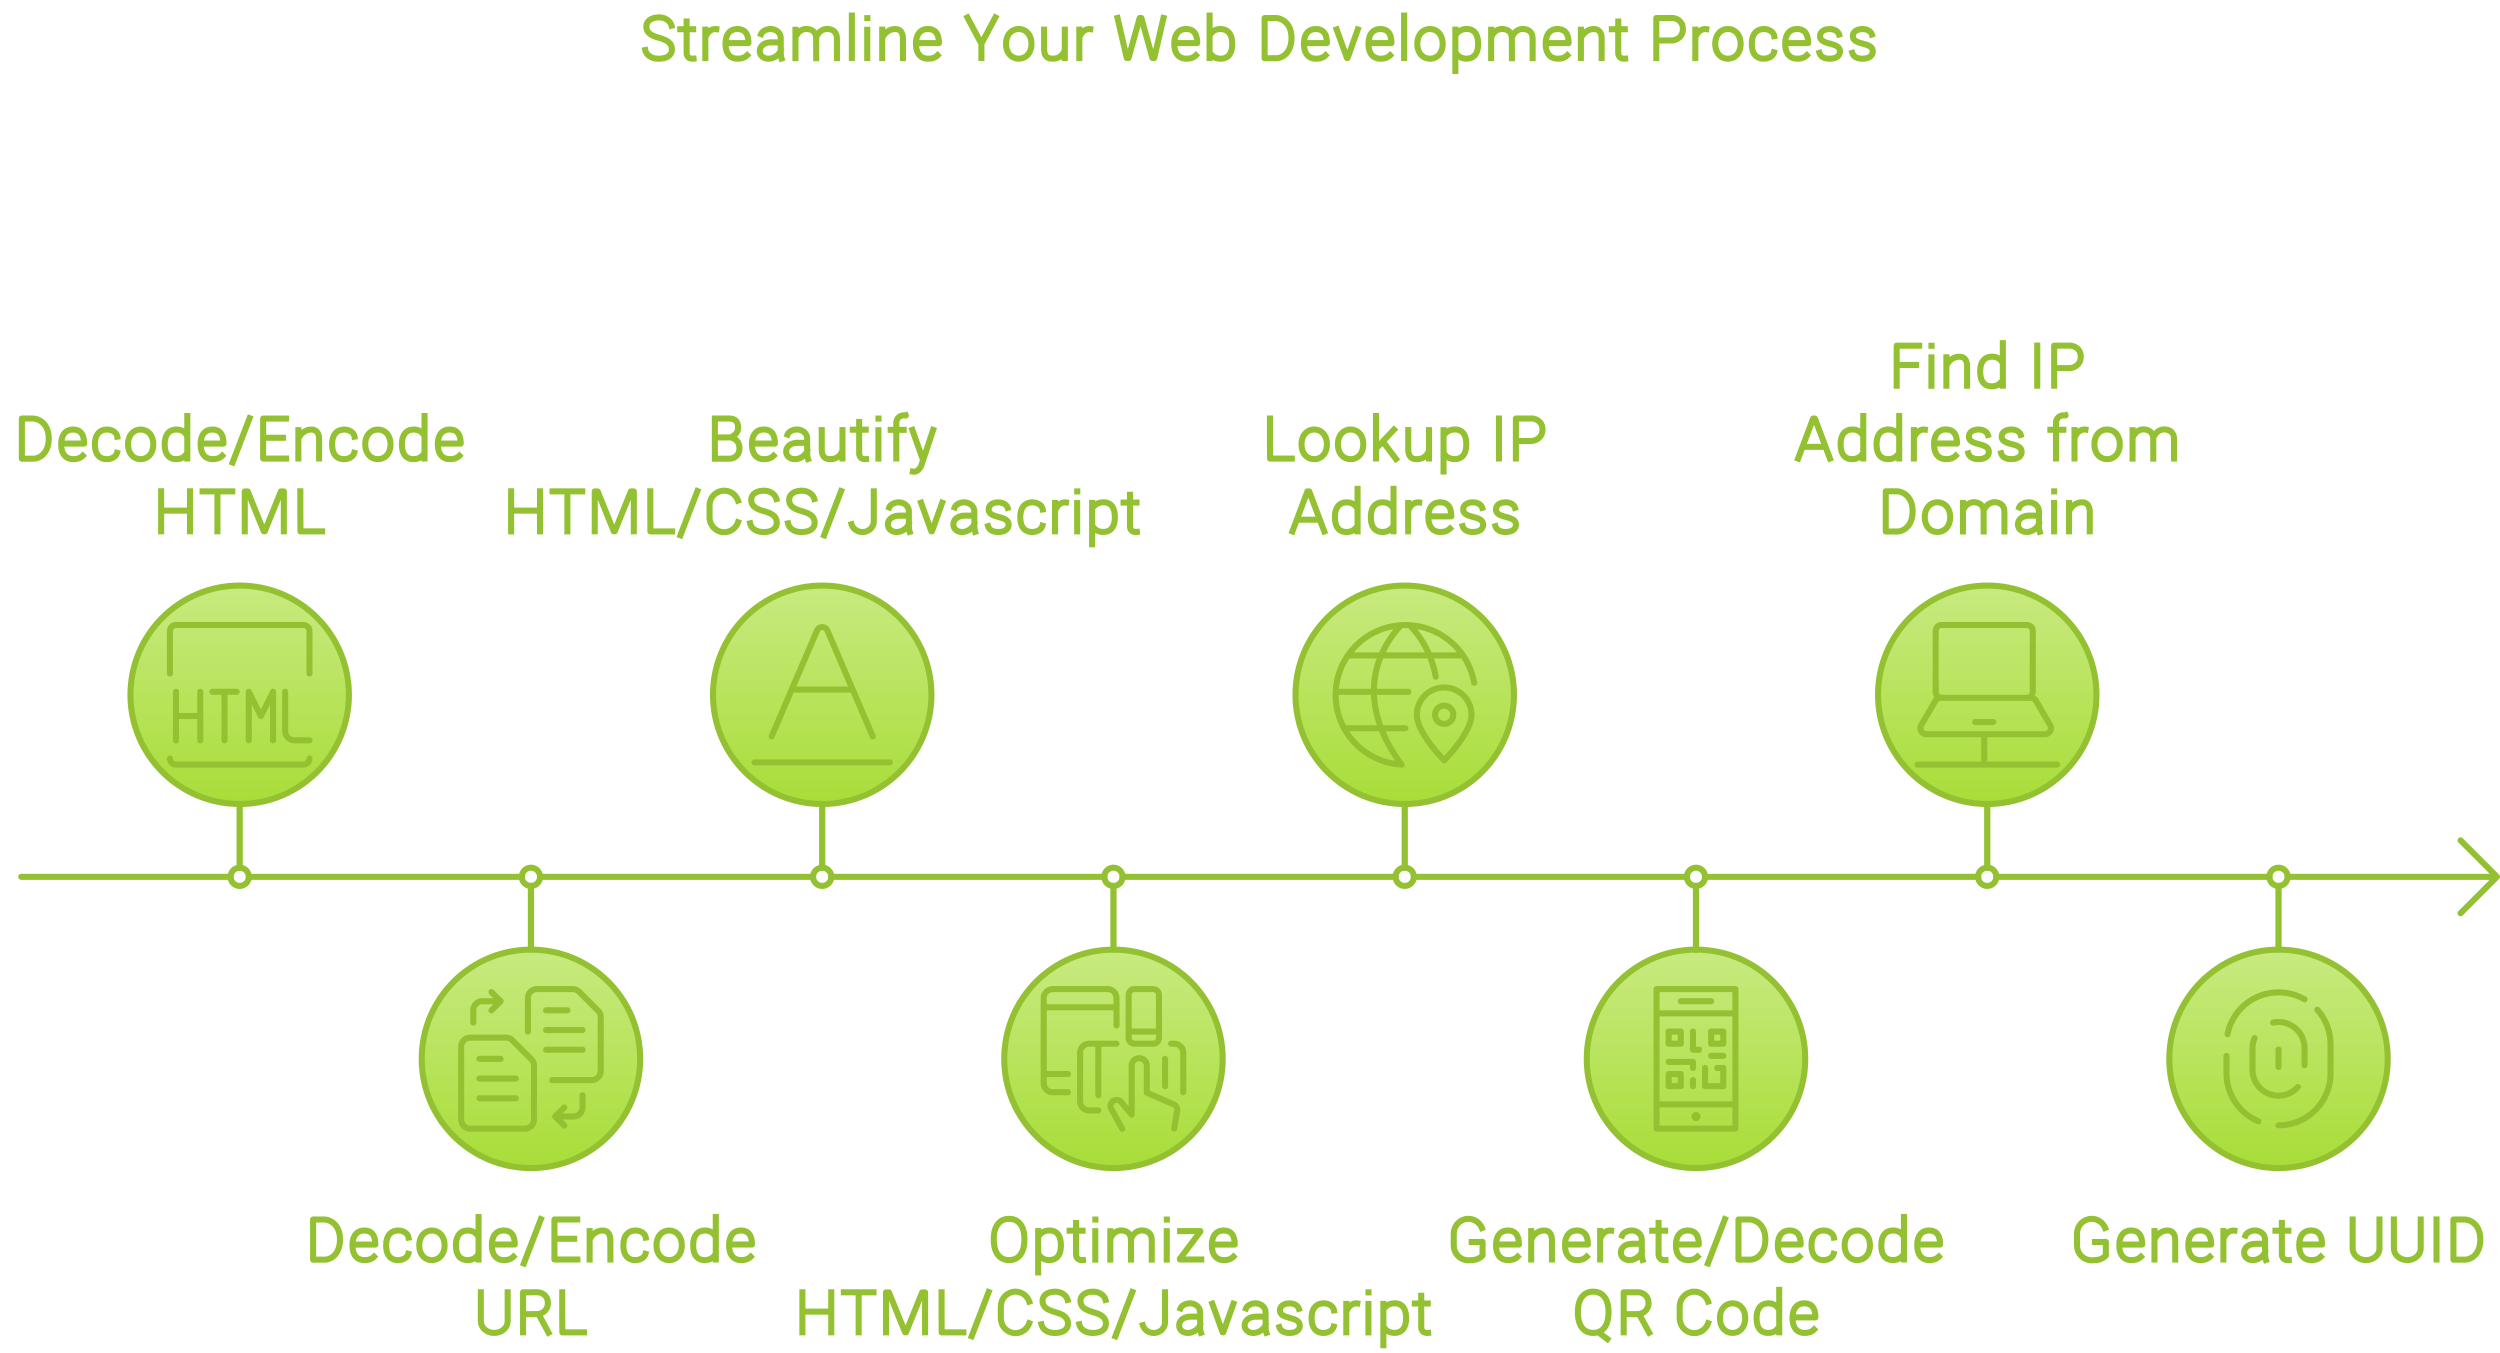 <svg xmlns="http://www.w3.org/2000/svg" width="824" height="446" fill="none" stroke="none" fill-rule="evenodd" stroke-linecap="round" stroke-linejoin="round" stroke-miterlimit="1.5" xmlns:v="https://vecta.io/nano"><style><![CDATA[.B{stroke-width:2}.C{stroke-width:2.06}.D{stroke-linecap:square}.E{stroke-linejoin:miter}.F{stroke-miterlimit:4}.G{stroke-width:1.999}]]></style><g style="mix-blend-mode:multiply"><linearGradient id="A" x2="0" y2="1"><stop offset="0" stop-color="#c8ea80"/><stop offset="1" stop-color="#a8dd38"/></linearGradient><use href="#C" fill="url(#A)"/><use href="#C" x="-96" y="-119.998" fill="url(#A)"/><use href="#C" x="-192" fill="url(#A)"/><use href="#C" x="-288" y="-119.998" fill="url(#A)"/><use href="#C" x="-384" fill="url(#A)"/><use href="#C" x="-480" y="-119.998" fill="url(#A)"/><use href="#C" x="-576" y="0.002" fill="url(#A)"/><use href="#C" x="-672" y="-119.998" fill="url(#A)"/><g stroke="#93c131"><g class="B"><path d="M811 300.996l12-12.008-11.984-11.992m-153.016 12h90m-186 0h90m-186 0h90m-549 0h68.998m6 0h90m6.002 0h90m6 0h90m6 0h90m294 0h69"/><use href="#C"/><use href="#D"/></g><path d="M751 313.002v-21" class="C"/><g class="B"><use href="#C" x="-96" y="-119.998"/><use href="#E"/></g><path d="M655 265v21" class="C"/><g class="B"><use href="#C" x="-192"/><use href="#D" x="-192"/></g><path d="M559 313.002v-21" class="C"/><g class="B"><use href="#C" x="-288" y="-119.998"/><use href="#E" x="-192"/></g><path d="M463 265v21" class="C"/><g class="B"><use href="#C" x="-384"/><use href="#D" x="-384"/></g><path d="M367 313.002v-21" class="C"/><g class="B"><use href="#C" x="-480" y="-119.998"/><use href="#E" x="-384"/></g><path d="M271 265v21" class="C"/><g class="B"><use href="#C" x="-576" y="0.002"/><use href="#D" x="-576"/></g><path d="M175 313.002v-21" class="C"/><g class="B"><use href="#C" x="-672" y="-119.998"/><use href="#E" x="-576"/></g><path d="M79 265v21" class="C"/><g class="B"><path d="M690.517 409.37l3.573-.034-.011 4.511c-1.207 1.172-2.354 1.551-4.671 1.551-2.665 0-4.825-2.191-4.825-4.894v-3.883c0-2.703 2.16-4.895 4.825-4.895 2.008 0 3.729 1.244 4.456 3.013m11.773 9.478c-.974.937-1.998 1.12-3.184 1.12-2.069 0-3.932-1.311-3.932-4.882s1.809-4.883 3.878-4.883 3.672 1.056 3.672 4.628h-7.22m11.267-4.422v9.348m6.834 0v-6.054c0-.712.096-3.284-2.287-3.487-1.758-.15-3.447.975-4.223 2.369m17.935 6.262c-.974.937-1.998 1.12-3.184 1.12-2.069 0-3.932-1.311-3.932-4.882s1.809-4.883 3.878-4.883 3.672 1.056 3.672 4.628h-7.22m14.873-4.592c-1.38-.19-2.629.71-3.271 2.01m-.355-1.847v9.35m7.248-7.877c.364-.966 1.781-1.679 3.121-1.679 1.853 0 3.356 1.313 3.356 2.933l.006 1.458v2.614c0 1.043-.025 1.782.277 2.707m-.656-5.321h-2.728c-2.503 0-3.804 1.386-3.804 2.88s1.238 2.503 2.854 2.503c1.982 0 3.608-1.453 4.009-2.608m7.848 2.593c-1.41.14-2.268-.594-2.268-1.939v-10.306m2.15 2.561h-1.763m-2.497 0h1.734m13.202 8.576c-.974.937-1.998 1.12-3.184 1.12-2.069 0-3.932-1.311-3.932-4.882s1.809-4.883 3.878-4.883 3.672 1.056 3.672 4.628h-7.22m17.287-8.254v9.531c0 2.132 1.98 3.861 4.421 3.861s4.422-1.729 4.422-3.861v-9.531m4.747 0v9.531c0 2.132 1.98 3.861 4.421 3.861s4.422-1.729 4.422-3.861v-9.531m5.213-.009v13.189m9.582.054l-4.009.002v-13.234l3.626-.002c1.453-.036 5.233 1.227 5.233 6.565s-3.525 6.67-4.85 6.67z" class="D E F"/><path d="M66 228.008v16m-8 0v-16m0 8h8m16 8v-16l4 8 4-8v16M94 228v13a3 3 0 0 0 3 3h5m-32-15.992h8m-4 0v16M102 250a2 2 0 0 1-2 2H58a2 2 0 0 1-2-2m0-28v-14a2 2 0 0 1 2-2h42a2 2 0 0 1 2 2v14"/><path d="M425.767 151.145h-7.149l-.042-6.846v-6.362m18.771 8.519c0 3.065-1.871 4.883-4.179 4.883s-4.179-1.818-4.179-4.883 1.871-4.883 4.179-4.883 4.179 1.818 4.179 4.883zm11.99 0c0 3.065-1.871 4.883-4.179 4.883s-4.179-1.818-4.179-4.883 1.871-4.883 4.179-4.883 4.179 1.818 4.179 4.883zm4.188-9.332v14.001m5.922-9.516l-5.536 5.852m6.197 3.822l-4.117-5.499m15.004 5.33v-9.348m-6.834 0v6.054c0 .712-.095 3.275 2.287 3.487 2.09.186 3.364-.655 4.066-1.837m5.277-7.696v13.619m.366-12.269c.883-1.097 2.064-1.566 3.373-1.566 2.181 0 3.76 1.346 3.76 4.917s-1.684 4.848-3.866 4.848c-1.271 0-2.557-.54-3.268-1.604m17.896-11.782v13.189m5.586.004v-13.187l5.278-.016c1.099.039 3.483.821 3.483 3.643s-2.385 3.682-3.483 3.759l-4.751.014m-74.186 29.8l4.949-13.173h.588l4.964 13.173m-8.683-3.851h6.859m12.8 3.83v-14.001m-.36 12.649c-.862 1.098-1.96 1.568-3.27 1.568-2.181 0-3.833-1.311-3.833-4.883s1.757-4.883 3.938-4.883c1.27 0 2.479.539 3.164 1.6m12.21 7.95v-14.001m-.36 12.649c-.862 1.098-1.96 1.568-3.27 1.568-2.181 0-3.833-1.311-3.833-4.883s1.757-4.883 3.938-4.883c1.27 0 2.479.539 3.164 1.6m8.815-1.566c-1.38-.19-2.629.71-3.271 2.01m-.355-1.847v9.35m13.778-.905c-.974.937-1.998 1.12-3.184 1.12-2.069 0-3.932-1.311-3.932-4.882s1.809-4.883 3.878-4.883 3.672 1.056 3.672 4.628h-7.22m17.426-2.82c-.296-.977-1.45-1.798-3.06-1.798-1.888 0-3.107.863-3.199 2.167-.105 1.495 1.129 2.071 3.06 2.587 1.694.458 3.637.939 3.483 2.784-.099 1.188-1.076 2.224-3.433 2.224-1.906 0-2.983-.816-3.318-1.921m17.277-6.043c-.296-.977-1.45-1.798-3.06-1.798-1.888 0-3.107.863-3.199 2.167-.105 1.495 1.129 2.071 3.06 2.587 1.694.458 3.637.939 3.483 2.784-.099 1.188-1.076 2.224-3.433 2.224-1.906 0-2.983-.816-3.318-1.921m-257.275-22.24v-13.234m.443 6.234h4.204m-4.204-6.234h4.151c1.75 0 3.063.656 3.063 3.063 0 1.925-1.786 2.917-2.68 3.172 1.039.073 3.117.886 3.117 3.555s-2.078 3.409-3.117 3.445h-4.534m18.901-.962c-.974.937-1.998 1.12-3.184 1.12-2.069 0-3.932-1.311-3.932-4.882s1.809-4.883 3.878-4.883 3.672 1.056 3.672 4.628h-7.22m11.385-2.956c.364-.966 1.781-1.679 3.121-1.679 1.853 0 3.356 1.313 3.356 2.933l.006 1.458v2.614c0 1.043-.025 1.782.277 2.707m-.656-5.321h-2.728c-2.503 0-3.804 1.386-3.804 2.88s1.238 2.503 2.854 2.503c1.982 0 3.608-1.453 4.009-2.608m11.685 2.382v-9.348m-6.834 0v6.054c0 .712-.095 3.275 2.287 3.487 2.09.186 3.364-.655 4.066-1.837m8.254 1.856c-1.41.14-2.268-.594-2.268-1.939v-10.306m2.15 2.561h-1.763m-2.497 0h1.734m6.733-3.671h.024m-.04 3.833v9.341m9.042-14.218a6.44 6.44 0 0 0-.577-.019c-1.58 0-2.578 1.127-2.578 2.518v11.704m2.425-9.465h-2.089m-2.188 0h1.526m5.795 13.773c1.554.246 2.477-1.204 2.833-2.151l3.851-11.595m-6.86 0l3.341 9.409m-135.58 10.838v13.19m9.513-13.19v13.19m-9.005-6.815h8.525m14.416-6.367l-9.789.005m4.885 13.174v-12.668m9.011 12.661l.008-13.139h.969l5.303 13.137h.315l5.319-13.137h.97l-.005 13.139m12.627.029h-7.149l-.042-6.846v-6.362m15.535-.097l-5.616 14.592m18.991-4.302c-.661 1.904-2.45 3.269-4.553 3.269-2.665 0-4.825-2.191-4.825-4.895v-3.883c0-2.703 2.16-4.895 4.825-4.895 2.103 0 3.892 1.365 4.553 3.268m12.659-.538c-.431-1.564-2.051-2.726-4.14-2.726-2.449 0-4.15 1.199-4.15 3.023 0 1.97 1.465 2.931 3.969 3.652 2.197.639 4.434 1.406 4.434 3.882 0 1.663-1.312 3.058-4.369 3.058-2.472 0-4.053-1.24-4.418-2.863m21.163-8.026c-.431-1.564-2.051-2.726-4.14-2.726-2.449 0-4.15 1.199-4.15 3.023 0 1.97 1.465 2.931 3.969 3.652 2.197.639 4.434 1.406 4.434 3.882 0 1.663-1.312 3.058-4.369 3.058-2.472 0-4.053-1.24-4.418-2.863m17.509-10.643l-5.616 14.592m16.381-14.489v9.93c0 1.882-1.671 3.481-3.732 3.481-1.722 0-3.171-1.116-3.602-2.58m12.415-5.528c.364-.966 1.781-1.679 3.121-1.679 1.853 0 3.356 1.313 3.356 2.933l.006 1.458v2.614c0 1.043-.025 1.782.277 2.707m-.656-5.321h-2.728c-2.503 0-3.804 1.386-3.804 2.88s1.238 2.503 2.854 2.503c1.982 0 3.608-1.453 4.009-2.608m11.032-7.042l-3.369 9.428h-.201l-3.404-9.428m11.09 1.555c.364-.966 1.781-1.679 3.121-1.679 1.853 0 3.356 1.313 3.356 2.933l.006 1.458v2.614c0 1.043-.025 1.782.277 2.707m-.656-5.321h-2.728c-2.503 0-3.804 1.386-3.804 2.88s1.238 2.503 2.854 2.503c1.982 0 3.608-1.453 4.009-2.608m11.037-5.351c-.296-.977-1.45-1.798-3.06-1.798-1.888 0-3.107.863-3.199 2.167-.105 1.495 1.129 2.071 3.06 2.587 1.694.458 3.637.939 3.483 2.784-.099 1.188-1.076 2.224-3.433 2.224-1.906 0-2.983-.816-3.318-1.921m17.931-.171c-.372 1.395-1.94 2.085-3.409 2.085-2.137 0-3.903-1.311-3.903-4.882s1.869-4.883 4.007-4.883c1.507 0 3.157.837 3.39 2.342m7.688-2.306c-1.38-.19-2.629.71-3.271 2.01m-.355-1.847v9.35m7.309-13.152h.024m-.04 3.833v9.341m4.921-9.371v13.619m.366-12.269c.883-1.097 2.064-1.566 3.373-1.566 2.181 0 3.76 1.346 3.76 4.917s-1.684 4.848-3.866 4.848c-1.271 0-2.557-.54-3.268-1.604m14.381 1.606c-1.41.14-2.268-.594-2.268-1.939v-10.306m2.15 2.561h-1.763m-2.497 0h1.734" class="D E F"/><path d="M674 242h-39.038a2 2 0 0 1-1.728-3l4.666-8a2 2 0 0 1 1.728-1h29.702a2 2 0 0 1 1.728 1l4.666 8a2 2 0 0 1-1.724 3zm-34-36h28s2 0 2 2v20s0 2-2 2h-28s-2 0-2-2v-20s0-2 2-2m-8 46h46m-24-10v10m-3-14h6m-213.998 2.032h20.232m-19.004-24h37.968m-17.992 12h-23.978M461.962 252c-12.002-.663-21.469-10.455-21.727-22.472s8.781-22.206 20.743-23.383 22.813 7.056 24.902 18.893m-24.136-18.954c-12 13-11.782 29.916.218 45.916m2.704-45.916a32.25 32.25 0 0 1 8.534 16.95m-.2 12.556a3 3 0 1 0 6 0 3 3 0 1 0-6 0zm12 .01c0 6-9 15-9 15s-9-9-9-15a9 9 0 1 1 18 0z"/><path d="M221.341 8.457c-.431-1.564-2.051-2.726-4.14-2.726-2.449 0-4.15 1.199-4.15 3.023 0 1.97 1.465 2.931 3.969 3.652 2.197.639 4.434 1.406 4.434 3.882 0 1.663-1.312 3.058-4.369 3.058-2.472 0-4.053-1.24-4.418-2.863m15.917 2.843c-1.41.14-2.268-.594-2.268-1.939V7.081m2.15 2.561h-1.763m-2.497 0h1.734m10.159-.033c-1.38-.19-2.629.71-3.271 2.01m-.355-1.847v9.35m13.778-.904c-.974.937-1.998 1.12-3.184 1.12-2.069 0-3.932-1.311-3.932-4.882s1.809-4.883 3.878-4.883 3.672 1.056 3.672 4.628h-7.22m11.385-2.956c.364-.966 1.781-1.679 3.121-1.679 1.853 0 3.356 1.313 3.356 2.933l.006 1.458v2.614c0 1.043-.025 1.782.277 2.707m-.656-5.321h-2.728c-2.503 0-3.804 1.386-3.804 2.88s1.238 2.503 2.854 2.503c1.982 0 3.608-1.453 4.009-2.608m4.899-6.918v9.348m6.834 0l-.011-6.693c-.064-.944-.431-2.391-2.306-2.821-1.94-.444-3.419.599-4.156 1.946m13.307 7.568v-6.054c0-.712.115-2.902-2.316-3.459-2.029-.465-3.563.698-4.264 2.134m11.497-6.658v14.001m5.093-13.156h.024m-.04 3.833v9.341m4.927-9.365v9.348m6.834 0v-6.054c0-.712.096-3.284-2.287-3.487-1.758-.15-3.447.975-4.223 2.369m17.935 6.262c-.974.937-1.998 1.12-3.184 1.12-2.069 0-3.932-1.311-3.932-4.882s1.809-4.883 3.878-4.883 3.672 1.056 3.672 4.628h-7.22m25.832-8.442l-4.401 8.246m-4.826-8.246l4.614 8.643v4.72m16.496-4.665c0 3.065-1.871 4.883-4.179 4.883s-4.179-1.818-4.179-4.883 1.871-4.883 4.179-4.883 4.179 1.818 4.179 4.883zm11 4.658V9.767m-6.834 0v6.054c0 .712-.095 3.275 2.287 3.487 2.09.186 3.364-.655 4.066-1.837m8.889-7.861c-1.38-.19-2.629.71-3.271 2.01m-.355-1.847v9.35M368.332 5.93l3.053 13.174h.579l3.675-13.173h.546l3.657 13.173h.596l3.053-13.174m10.679 12.288c-.974.937-1.998 1.12-3.184 1.12-2.069 0-3.932-1.311-3.932-4.882s1.809-4.883 3.878-4.883 3.672 1.056 3.672 4.628h-7.22m11.292 4.923V5.123m.384 6.015c.689-1.036 1.885-1.563 3.14-1.563 2.181 0 3.938 1.311 3.938 4.883s-1.651 4.883-3.833 4.883c-1.297 0-2.387-.461-3.246-1.537m21.768 1.377l-4.009.002V5.948l3.626-.002c1.453-.036 5.233 1.227 5.233 6.565s-3.525 6.67-4.85 6.67zm16.071-.962c-.974.937-1.998 1.12-3.184 1.12-2.069 0-3.932-1.311-3.932-4.882s1.809-4.883 3.878-4.883 3.672 1.056 3.672 4.628h-7.22m17.42-4.511l-3.369 9.428h-.201l-3.404-9.428m17.62 8.528c-.974.937-1.998 1.12-3.184 1.12-2.069 0-3.932-1.311-3.932-4.882s1.809-4.883 3.878-4.883 3.672 1.056 3.672 4.628h-7.22m11.403-9.076v14.001m12.711-4.67c0 3.065-1.871 4.883-4.179 4.883s-4.179-1.818-4.179-4.883 1.871-4.883 4.179-4.883 4.179 1.818 4.179 4.883zm4.186-4.683v13.619m.366-12.269c.883-1.097 2.064-1.566 3.373-1.566 2.181 0 3.76 1.346 3.76 4.917s-1.684 4.848-3.866 4.848c-1.271 0-2.557-.541-3.268-1.604m11.431-7.905v9.348m6.834 0l-.011-6.693c-.064-.944-.431-2.391-2.306-2.821-1.94-.444-3.419.599-4.156 1.946m13.307 7.568v-6.054c0-.712.115-2.902-2.316-3.459-2.029-.465-3.563.698-4.264 2.134m18.008 6.435c-.974.937-1.998 1.12-3.184 1.12-2.069 0-3.932-1.311-3.932-4.882s1.809-4.883 3.878-4.883 3.672 1.056 3.672 4.628h-7.22m11.267-4.422v9.348m6.834 0v-6.054c0-.712.096-3.284-2.287-3.487-1.758-.15-3.447.975-4.223 2.369m14.257 7.37c-1.41.14-2.268-.594-2.268-1.939V7.081m2.15 2.561h-1.763m-2.497 0h1.734m12.916 9.489V5.944l5.278-.016c1.099.039 3.483.821 3.483 3.643s-2.385 3.682-3.483 3.759l-4.751.014m15.956-3.736c-1.38-.19-2.629.71-3.271 2.01m-.355-1.847v9.35m14.928-4.666c0 3.065-1.871 4.883-4.179 4.883s-4.179-1.818-4.179-4.883 1.871-4.883 4.179-4.883 4.179 1.818 4.179 4.883zm11.005 2.797c-.372 1.395-1.94 2.085-3.409 2.085-2.137 0-3.903-1.311-3.903-4.882s1.869-4.883 4.007-4.883c1.507 0 3.157.837 3.39 2.342m10.73 6.303c-.974.937-1.998 1.12-3.184 1.12-2.069 0-3.932-1.311-3.932-4.882s1.809-4.883 3.878-4.883 3.672 1.056 3.672 4.628h-7.22m17.426-2.82c-.296-.977-1.45-1.798-3.06-1.798-1.888 0-3.107.863-3.199 2.167-.105 1.495 1.129 2.071 3.06 2.588 1.694.458 3.637.939 3.483 2.784-.099 1.188-1.076 2.224-3.433 2.224-1.906 0-2.983-.816-3.318-1.921m17.277-6.043c-.296-.977-1.45-1.798-3.06-1.798-1.888 0-3.107.863-3.199 2.167-.105 1.495 1.129 2.071 3.06 2.588 1.694.458 3.637.939 3.483 2.784-.099 1.188-1.076 2.224-3.433 2.224-1.906 0-2.983-.816-3.318-1.921m22.054 96.52l-7.408.005v13.174m6.376-6.827h-5.939m11.025-6.327h.024m-.04 3.833v9.341m4.927-9.365v9.348m6.834 0v-6.054c0-.712.096-3.284-2.287-3.487-1.758-.15-3.447.975-4.223 2.369m18.287 7.168v-14.001m-.36 12.649c-.862 1.098-1.96 1.567-3.27 1.567-2.181 0-3.833-1.311-3.833-4.883s1.757-4.883 3.938-4.883c1.27 0 2.479.539 3.164 1.6m11.695-5.237v13.189m5.586.004v-13.187l5.278-.016c1.099.039 3.483.821 3.483 3.643s-2.385 3.682-3.483 3.759l-4.751.014m-84.926 29.8l4.949-13.173h.588l4.964 13.173m-8.683-3.851h6.859m12.8 3.83v-14.001m-.36 12.649c-.862 1.098-1.96 1.568-3.27 1.568-2.181 0-3.833-1.311-3.833-4.883s1.757-4.883 3.938-4.883c1.27 0 2.479.539 3.164 1.6m12.21 7.95v-14.001m-.36 12.649c-.862 1.098-1.96 1.568-3.27 1.568-2.181 0-3.833-1.311-3.833-4.883s1.757-4.883 3.938-4.883c1.27 0 2.479.539 3.164 1.6m8.815-1.566c-1.38-.19-2.629.71-3.271 2.01m-.355-1.847v9.35m13.778-.905c-.974.937-1.998 1.12-3.184 1.12-2.069 0-3.932-1.311-3.932-4.882s1.809-4.883 3.878-4.883 3.672 1.056 3.672 4.628h-7.22m17.426-2.82c-.296-.977-1.45-1.798-3.06-1.798-1.888 0-3.107.863-3.199 2.167-.105 1.495 1.129 2.071 3.06 2.587 1.694.458 3.637.939 3.483 2.784-.099 1.188-1.076 2.224-3.433 2.224-1.906 0-2.983-.816-3.318-1.921m17.277-6.043c-.296-.977-1.45-1.798-3.06-1.798-1.888 0-3.107.863-3.199 2.167-.105 1.495 1.129 2.071 3.06 2.587 1.694.458 3.637.939 3.483 2.784-.099 1.188-1.076 2.224-3.433 2.224-1.906 0-2.983-.816-3.318-1.921m21.234-12.498a6.44 6.44 0 0 0-.577-.019c-1.58 0-2.578 1.127-2.578 2.518v11.704m2.425-9.465h-2.089m-2.188 0h1.526m10.051-.055c-1.38-.19-2.629.71-3.271 2.01m-.355-1.847v9.35m14.928-4.666c0 3.065-1.871 4.883-4.179 4.883s-4.179-1.818-4.179-4.883 1.871-4.883 4.179-4.883 4.179 1.818 4.179 4.883zm4.213-4.643v9.348m6.834 0l-.011-6.693c-.064-.943-.431-2.391-2.306-2.821-1.94-.444-3.419.599-4.156 1.946m13.307 7.567V145.1c0-.712.115-2.902-2.316-3.459-2.029-.465-3.563.698-4.264 2.134m-84.432 31.398l-4.009.002v-13.234l3.626-.002c1.453-.036 5.233 1.227 5.233 6.565s-3.525 6.67-4.85 6.67zm17.22-4.724c0 3.065-1.871 4.883-4.179 4.883s-4.179-1.818-4.179-4.883 1.871-4.883 4.179-4.883 4.179 1.818 4.179 4.883zm4.213-4.643v9.348m6.834 0l-.011-6.693c-.064-.943-.431-2.391-2.306-2.821-1.94-.444-3.419.599-4.156 1.946m13.307 7.567v-6.054c0-.712.115-2.902-2.316-3.459-2.029-.465-3.563.698-4.264 2.134m11.479-.537c.364-.966 1.781-1.679 3.121-1.679 1.853 0 3.356 1.313 3.356 2.933l.006 1.458v2.614c0 1.043-.025 1.782.277 2.707m-.656-5.321h-2.728c-2.503 0-3.804 1.386-3.804 2.88s1.238 2.503 2.854 2.503c1.982 0 3.608-1.453 4.009-2.608m5.057-10.762h.024m-.04 3.833v9.341m4.927-9.365v9.348m6.834 0v-6.054c0-.712.096-3.284-2.287-3.487-1.758-.15-3.447.975-4.223 2.369" class="D E F"/><path d="M176 369a3 3 0 0 1-3 3h-18a3 3 0 0 1-3-3v-24a3 3 0 0 1 3-3h11.758a3 3 0 0 1 2.12.878l6.244 6.244a3 3 0 0 1 .878 2.12zm-18-20h7m-7 6.5h12m-12 6.5h12m10-29h7m-7 6.5h12m-12 6.5h12m-10 10h13a3 3 0 0 0 3-3v-17.758a3 3 0 0 0-.878-2.12l-6.244-6.244a3 3 0 0 0-2.12-.878H177a3 3 0 0 0-3 3v11m-12-13l3 3-3 3m3-3h-6a3 3 0 0 0-3 3v4m30 34l-3-3 3-3m-3 3h6a3 3 0 0 0 3-3v-4m195 11l1-6a1.88 1.88 0 0 0-1.18-2l-8.84-3.88v-8.62a2.5 2.5 0 1 0-4.98 0v15.88l-3.44-4.12a2 2 0 0 0-3.26.26 1.88 1.88 0 0 0 0 2l3.6 6.56M352 360h-5a3 3 0 0 1-3-3v-28a3 3 0 0 1 3-3h18a3 3 0 0 1 3 3v9m-24 16h8m10-10v17m12-35h6s2 0 2 2v14s0 2-2 2h-6s-2 0-2-2v-14s0-2 2-2m-2 14h10m-38-8h24m16 17v9m2-14h1a3 3 0 0 1 3 3v13m-22-16h-9a3 3 0 0 0-3 3v16a3 3 0 0 0 3 3h3m184-40h26v46h-26zm26 8h-26m26 30h-26m8-34h10m-5 37.5h0a.5.5 0 0 1 .5.5h0a.5.5 0 0 1-.5.5h0a.5.5 0 0 1-.5-.5h0a.5.5 0 0 1 .5-.5m-9.008-27.5h4v4h-4zm0 14h4v4h-4zm14-14h4v4h-4zm-14 10h8v2m4 0v6h6v-6h-2m-8 4v2m0-18v6h2m4 2h4"/></g><path d="M751 370.909c9.468 0 17.143-7.675 17.143-17.143v-9.531c0-4.211-1.55-8.275-4.354-11.417m-29.931 15.223v5.726c-.002 6.9 4.132 13.129 10.491 15.806m15.223-40.183c-8.199-4.734-18.683-1.925-23.417 6.274-.936 1.617-1.597 3.378-1.954 5.211m15.017-3.84c2.554-.53 5.211.127 7.224 1.786s3.164 4.142 3.13 6.751v5.52m-2.194 7.2a8.57 8.57 0 0 1-14.949-5.863v-6.857c-.007-1.178.227-2.344.686-3.429m7.886 3.806v5.726" class="G"/><path d="M107.212 415.18l-4.009.002v-13.234l3.626-.002c1.453-.036 5.233 1.227 5.233 6.565s-3.525 6.67-4.85 6.67zm16.071-.962c-.974.937-1.998 1.12-3.184 1.12-2.069 0-3.932-1.311-3.932-4.882s1.809-4.883 3.878-4.883 3.672 1.056 3.672 4.628h-7.22m18.08 3.053c-.372 1.395-1.94 2.085-3.409 2.085-2.137 0-3.903-1.311-3.903-4.882s1.869-4.883 4.007-4.883c1.507 0 3.157.837 3.39 2.342m11.88 2.542c0 3.065-1.871 4.883-4.179 4.883s-4.179-1.818-4.179-4.883 1.871-4.883 4.179-4.883 4.179 1.818 4.179 4.883zm11.193 4.667v-14.001m-.36 12.649c-.862 1.098-1.96 1.567-3.27 1.567-2.181 0-3.833-1.311-3.833-4.883s1.757-4.883 3.938-4.883c1.27 0 2.479.539 3.164 1.6m11.857 7.043c-.974.937-1.998 1.12-3.184 1.12-2.069 0-3.932-1.311-3.932-4.882s1.809-4.883 3.878-4.883 3.672 1.056 3.672 4.628h-7.22m15.83-8.361l-5.616 14.592m17.641-1.295l-7.563.005V401.95h7.522m-1.012 6.346h-6.045m11.141-2.517v9.348m6.834 0v-6.054c0-.712.096-3.284-2.287-3.487-1.758-.15-3.447.975-4.223 2.369m18.099 5.298c-.372 1.395-1.94 2.085-3.409 2.085-2.137 0-3.903-1.311-3.903-4.882s1.869-4.883 4.007-4.883c1.507 0 3.157.837 3.39 2.342m11.88 2.542c0 3.065-1.871 4.883-4.179 4.883s-4.179-1.818-4.179-4.883 1.871-4.883 4.179-4.883 4.179 1.818 4.179 4.883zm11.193 4.667v-14.001m-.36 12.649c-.862 1.098-1.96 1.567-3.27 1.567-2.181 0-3.833-1.311-3.833-4.883s1.757-4.883 3.938-4.883c1.27 0 2.479.539 3.164 1.6m11.857 7.043c-.974.937-1.998 1.12-3.184 1.12-2.069 0-3.932-1.311-3.932-4.882s1.809-4.883 3.878-4.883 3.672 1.056 3.672 4.628h-7.22m-82.148 15.746v9.531c0 2.132 1.98 3.861 4.421 3.861s4.422-1.729 4.422-3.861v-9.531m5.073 13.186v-13.188l4.796-.015c1.07.038 3.391.799 3.391 3.547s-2.321 3.584-3.391 3.66l-4.247.013m7.864 6.099l-3.111-5.735m14.799 5.631h-7.149l-.042-6.846v-6.362m142.231-17.497c0 4.705 2.047 6.888 5.055 6.888s5.055-2.183 5.055-6.888-2.216-6.717-5.055-6.717-5.055 2.012-5.055 6.717zm14.64-2.664v13.619m.366-12.269c.883-1.097 2.064-1.566 3.373-1.566 2.181 0 3.76 1.346 3.76 4.917s-1.684 4.848-3.866 4.848c-1.271 0-2.557-.541-3.268-1.604m14.381 1.606c-1.41.14-2.268-.594-2.268-1.939V403.08m2.15 2.561h-1.763m-2.497 0h1.734m6.733-3.671h.024m-.04 3.833v9.341m4.947-9.33v9.348m6.834 0l-.011-6.693c-.064-.943-.431-2.391-2.306-2.821-1.94-.444-3.419.599-4.156 1.946m13.307 7.567v-6.054c0-.712.115-2.902-2.316-3.459-2.029-.465-3.563.698-4.264 2.134m11.539-5.812h.024m-.04 3.833v9.341m4.407-9.364h6.677v.155l-6.762 8.969v.224h7.055m10.598-.91c-.974.937-1.998 1.12-3.184 1.12-2.069 0-3.932-1.311-3.932-4.882s1.809-4.883 3.878-4.883 3.672 1.056 3.672 4.628h-7.22m-135.283 15.737v13.19m9.513-13.19v13.19m-9.005-6.815h8.525m14.416-6.367l-9.789.005m4.885 13.174v-12.668m9.011 12.661l.008-13.139h.969l5.303 13.137h.315l5.319-13.137h.97l-.005 13.139m12.627.029h-7.149l-.042-6.846v-6.362m15.535-.097l-5.616 14.592m18.991-4.302c-.661 1.904-2.45 3.268-4.553 3.268-2.665 0-4.825-2.191-4.825-4.894v-3.883c0-2.703 2.16-4.895 4.825-4.895 2.103 0 3.892 1.365 4.553 3.268m12.659-.538c-.431-1.564-2.051-2.726-4.14-2.726-2.449 0-4.15 1.199-4.15 3.023 0 1.97 1.465 2.931 3.969 3.652 2.197.639 4.434 1.406 4.434 3.882 0 1.663-1.312 3.058-4.369 3.058-2.472 0-4.053-1.24-4.418-2.863m21.163-8.026c-.431-1.564-2.051-2.726-4.14-2.726-2.449 0-4.15 1.199-4.15 3.023 0 1.97 1.465 2.931 3.969 3.652 2.197.639 4.434 1.406 4.434 3.882 0 1.663-1.312 3.058-4.369 3.058-2.472 0-4.053-1.24-4.418-2.863m17.509-10.643l-5.616 14.592m16.381-14.489v9.93c0 1.882-1.671 3.481-3.732 3.481-1.722 0-3.171-1.116-3.602-2.58m12.415-5.528c.364-.966 1.781-1.679 3.121-1.679 1.853 0 3.356 1.313 3.356 2.933l.006 1.458v2.614c0 1.043-.025 1.782.277 2.707m-.656-5.321h-2.728c-2.503 0-3.804 1.386-3.804 2.88s1.238 2.503 2.854 2.503c1.982 0 3.608-1.453 4.009-2.608m11.032-7.042l-3.369 9.428h-.201l-3.404-9.428m11.09 1.555c.364-.966 1.781-1.679 3.121-1.679 1.853 0 3.356 1.313 3.356 2.933l.006 1.458v2.614c0 1.043-.025 1.782.277 2.707m-.656-5.321h-2.728c-2.503 0-3.804 1.386-3.804 2.88s1.238 2.503 2.854 2.503c1.982 0 3.608-1.453 4.009-2.608m11.037-5.351c-.296-.977-1.45-1.798-3.06-1.798-1.888 0-3.107.863-3.199 2.167-.105 1.495 1.129 2.071 3.06 2.587 1.694.458 3.637.939 3.483 2.784-.099 1.188-1.076 2.224-3.433 2.224-1.906 0-2.983-.816-3.318-1.921m17.931-.171c-.372 1.395-1.94 2.085-3.409 2.085-2.137 0-3.903-1.311-3.903-4.882s1.869-4.883 4.007-4.883c1.507 0 3.157.837 3.39 2.342m7.688-2.306c-1.38-.19-2.629.71-3.271 2.01m-.355-1.847v9.35m7.309-13.152h.024m-.04 3.833v9.341m4.921-9.371v13.619m.366-12.269c.883-1.097 2.064-1.566 3.373-1.566 2.181 0 3.76 1.346 3.76 4.917s-1.684 4.848-3.866 4.848c-1.271 0-2.557-.541-3.268-1.604m14.381 1.606c-1.41.14-2.268-.594-2.268-1.939v-10.306m2.15 2.561h-1.763m-2.497 0h1.734m17.024-20.272l3.573-.034-.011 4.511c-1.207 1.172-2.354 1.551-4.671 1.551-2.665 0-4.825-2.191-4.825-4.894v-3.883c0-2.703 2.16-4.895 4.825-4.895 2.008 0 3.729 1.244 4.456 3.013m11.773 9.478c-.974.937-1.998 1.12-3.184 1.12-2.069 0-3.932-1.311-3.932-4.882s1.809-4.883 3.878-4.883 3.672 1.056 3.672 4.628h-7.22m11.267-4.422v9.348m6.834 0v-6.054c0-.712.096-3.284-2.287-3.487-1.758-.15-3.447.975-4.223 2.369m17.935 6.262c-.974.937-1.998 1.12-3.184 1.12-2.069 0-3.932-1.311-3.932-4.882s1.809-4.883 3.878-4.883 3.672 1.056 3.672 4.628h-7.22m14.873-4.592c-1.38-.19-2.629.71-3.271 2.01m-.355-1.847v9.35m7.248-7.877c.364-.966 1.781-1.679 3.121-1.679 1.853 0 3.356 1.313 3.356 2.933l.006 1.458v2.614c0 1.043-.025 1.782.277 2.707m-.656-5.321h-2.728c-2.503 0-3.804 1.386-3.804 2.88s1.238 2.503 2.854 2.503c1.982 0 3.608-1.453 4.009-2.608m7.848 2.593c-1.41.14-2.268-.594-2.268-1.939v-10.306m2.15 2.561h-1.763m-2.497 0h1.734m13.202 8.576c-.974.937-1.998 1.12-3.184 1.12-2.069 0-3.932-1.311-3.932-4.882s1.809-4.883 3.878-4.883 3.672 1.056 3.672 4.628h-7.22m15.83-8.361l-5.616 14.592m14.091-1.252l-4.009.002v-13.234l3.626-.002c1.453-.036 5.233 1.227 5.233 6.565s-3.525 6.67-4.85 6.67zm16.071-.962c-.974.937-1.998 1.12-3.184 1.12-2.069 0-3.932-1.311-3.932-4.882s1.809-4.883 3.878-4.883 3.672 1.056 3.672 4.628h-7.22m18.08 3.053c-.372 1.395-1.94 2.085-3.409 2.085-2.137 0-3.903-1.311-3.903-4.882s1.869-4.883 4.007-4.883c1.507 0 3.157.837 3.39 2.342m11.88 2.542c0 3.065-1.871 4.883-4.179 4.883s-4.179-1.818-4.179-4.883 1.871-4.883 4.179-4.883 4.179 1.818 4.179 4.883zm11.193 4.667v-14.001m-.36 12.649c-.862 1.098-1.96 1.567-3.27 1.567-2.181 0-3.833-1.311-3.833-4.883s1.757-4.883 3.938-4.883c1.27 0 2.479.539 3.164 1.6m11.857 7.043c-.974.937-1.998 1.12-3.184 1.12-2.069 0-3.932-1.311-3.932-4.882s1.809-4.883 3.878-4.883 3.672 1.056 3.672 4.628h-7.22M529.802 441.37l-2.691-2.044m-1.993 0c-3.009 0-5.055-2.183-5.055-6.888s2.216-6.717 5.055-6.717 5.055 2.012 5.055 6.717-2.046 6.888-5.055 6.888zm10.047-.193v-13.188l4.796-.015c1.07.038 3.391.799 3.391 3.547s-2.321 3.584-3.391 3.66l-4.247.013m7.864 6.099l-3.111-5.735m22.529 2.615c-.661 1.904-2.45 3.268-4.553 3.268-2.665 0-4.825-2.191-4.825-4.894v-3.883c0-2.703 2.16-4.895 4.825-4.895 2.103 0 3.892 1.365 4.553 3.268m12.24 5.462c0 3.065-1.871 4.883-4.179 4.883s-4.179-1.818-4.179-4.883 1.871-4.883 4.179-4.883 4.179 1.818 4.179 4.883zm11.193 4.667v-14.001m-.36 12.649c-.862 1.098-1.96 1.567-3.27 1.567-2.181 0-3.833-1.311-3.833-4.883s1.757-4.883 3.938-4.883c1.27 0 2.479.539 3.164 1.6m11.857 7.043c-.974.937-1.998 1.12-3.184 1.12-2.069 0-3.932-1.311-3.932-4.882s1.809-4.883 3.878-4.883 3.672 1.056 3.672 4.628h-7.22" class="B D E F"/><path d="M248.714 251.286h44.571m-38.949-8.571l14.949-34.869a1.85 1.85 0 0 1 3.429 0l14.949 34.869m-26.709-15.429h20.091" class="G"/><path d="M11.212 151.18l-4.009.002v-13.234l3.626-.002c1.453-.036 5.233 1.227 5.233 6.565s-3.525 6.67-4.85 6.67zm16.071-.962c-.974.937-1.998 1.12-3.184 1.12-2.069 0-3.932-1.311-3.932-4.882s1.809-4.883 3.878-4.883 3.672 1.056 3.672 4.628h-7.22m18.08 3.053c-.372 1.395-1.94 2.085-3.409 2.085-2.137 0-3.903-1.311-3.903-4.882s1.869-4.883 4.007-4.883c1.507 0 3.157.837 3.39 2.342m11.88 2.541c0 3.065-1.871 4.883-4.179 4.883s-4.179-1.818-4.179-4.883 1.871-4.883 4.179-4.883 4.179 1.818 4.179 4.883zm11.193 4.667v-14.001m-.36 12.649c-.862 1.098-1.96 1.568-3.27 1.568-2.181 0-3.833-1.311-3.833-4.883s1.757-4.883 3.938-4.883c1.27 0 2.479.539 3.164 1.6m11.857 7.043c-.974.937-1.998 1.12-3.184 1.12-2.069 0-3.932-1.311-3.932-4.882s1.809-4.883 3.878-4.883 3.672 1.056 3.672 4.628h-7.22m15.83-8.361l-5.616 14.592m17.641-1.295l-7.563.005V137.95h7.522m-1.012 6.346h-6.045m11.141-2.517v9.348m6.834 0v-6.054c0-.712.096-3.284-2.287-3.487-1.758-.15-3.447.975-4.223 2.369m18.099 5.298c-.372 1.395-1.94 2.085-3.409 2.085-2.137 0-3.903-1.311-3.903-4.882s1.869-4.883 4.007-4.883c1.507 0 3.157.837 3.39 2.342m11.88 2.541c0 3.065-1.871 4.883-4.179 4.883s-4.179-1.818-4.179-4.883 1.871-4.883 4.179-4.883 4.179 1.818 4.179 4.883zm11.193 4.667v-14.001m-.36 12.649c-.862 1.098-1.96 1.568-3.27 1.568-2.181 0-3.833-1.311-3.833-4.883s1.757-4.883 3.938-4.883c1.27 0 2.479.539 3.164 1.6m11.857 7.043c-.974.937-1.998 1.12-3.184 1.12-2.069 0-3.932-1.311-3.932-4.882s1.809-4.883 3.878-4.883 3.672 1.056 3.672 4.628h-7.22m-91.518 15.737v13.19m9.513-13.19v13.19m-9.005-6.815h8.525m14.416-6.367l-9.789.005m4.885 13.174v-12.668m9.011 12.661l.008-13.139h.969l5.303 13.137h.315l5.319-13.137h.97l-.005 13.139m12.627.029h-7.149l-.042-6.846v-6.362" class="B D E F"/></g></g><defs ><path id="C" d="M715 348.998c0 19.882 16.118 36 36 36s36-16.118 36-36-16.118-36-36-36-36 16.118-36 36"/><path id="D" d="M751 286.002a3 3 0 1 0 0 6 3 3 0 1 0 0-6z"/><path id="E" d="M655 291.996a3 3 0 1 0 0-6 3 3 0 1 0 0 6z"/></defs></svg>